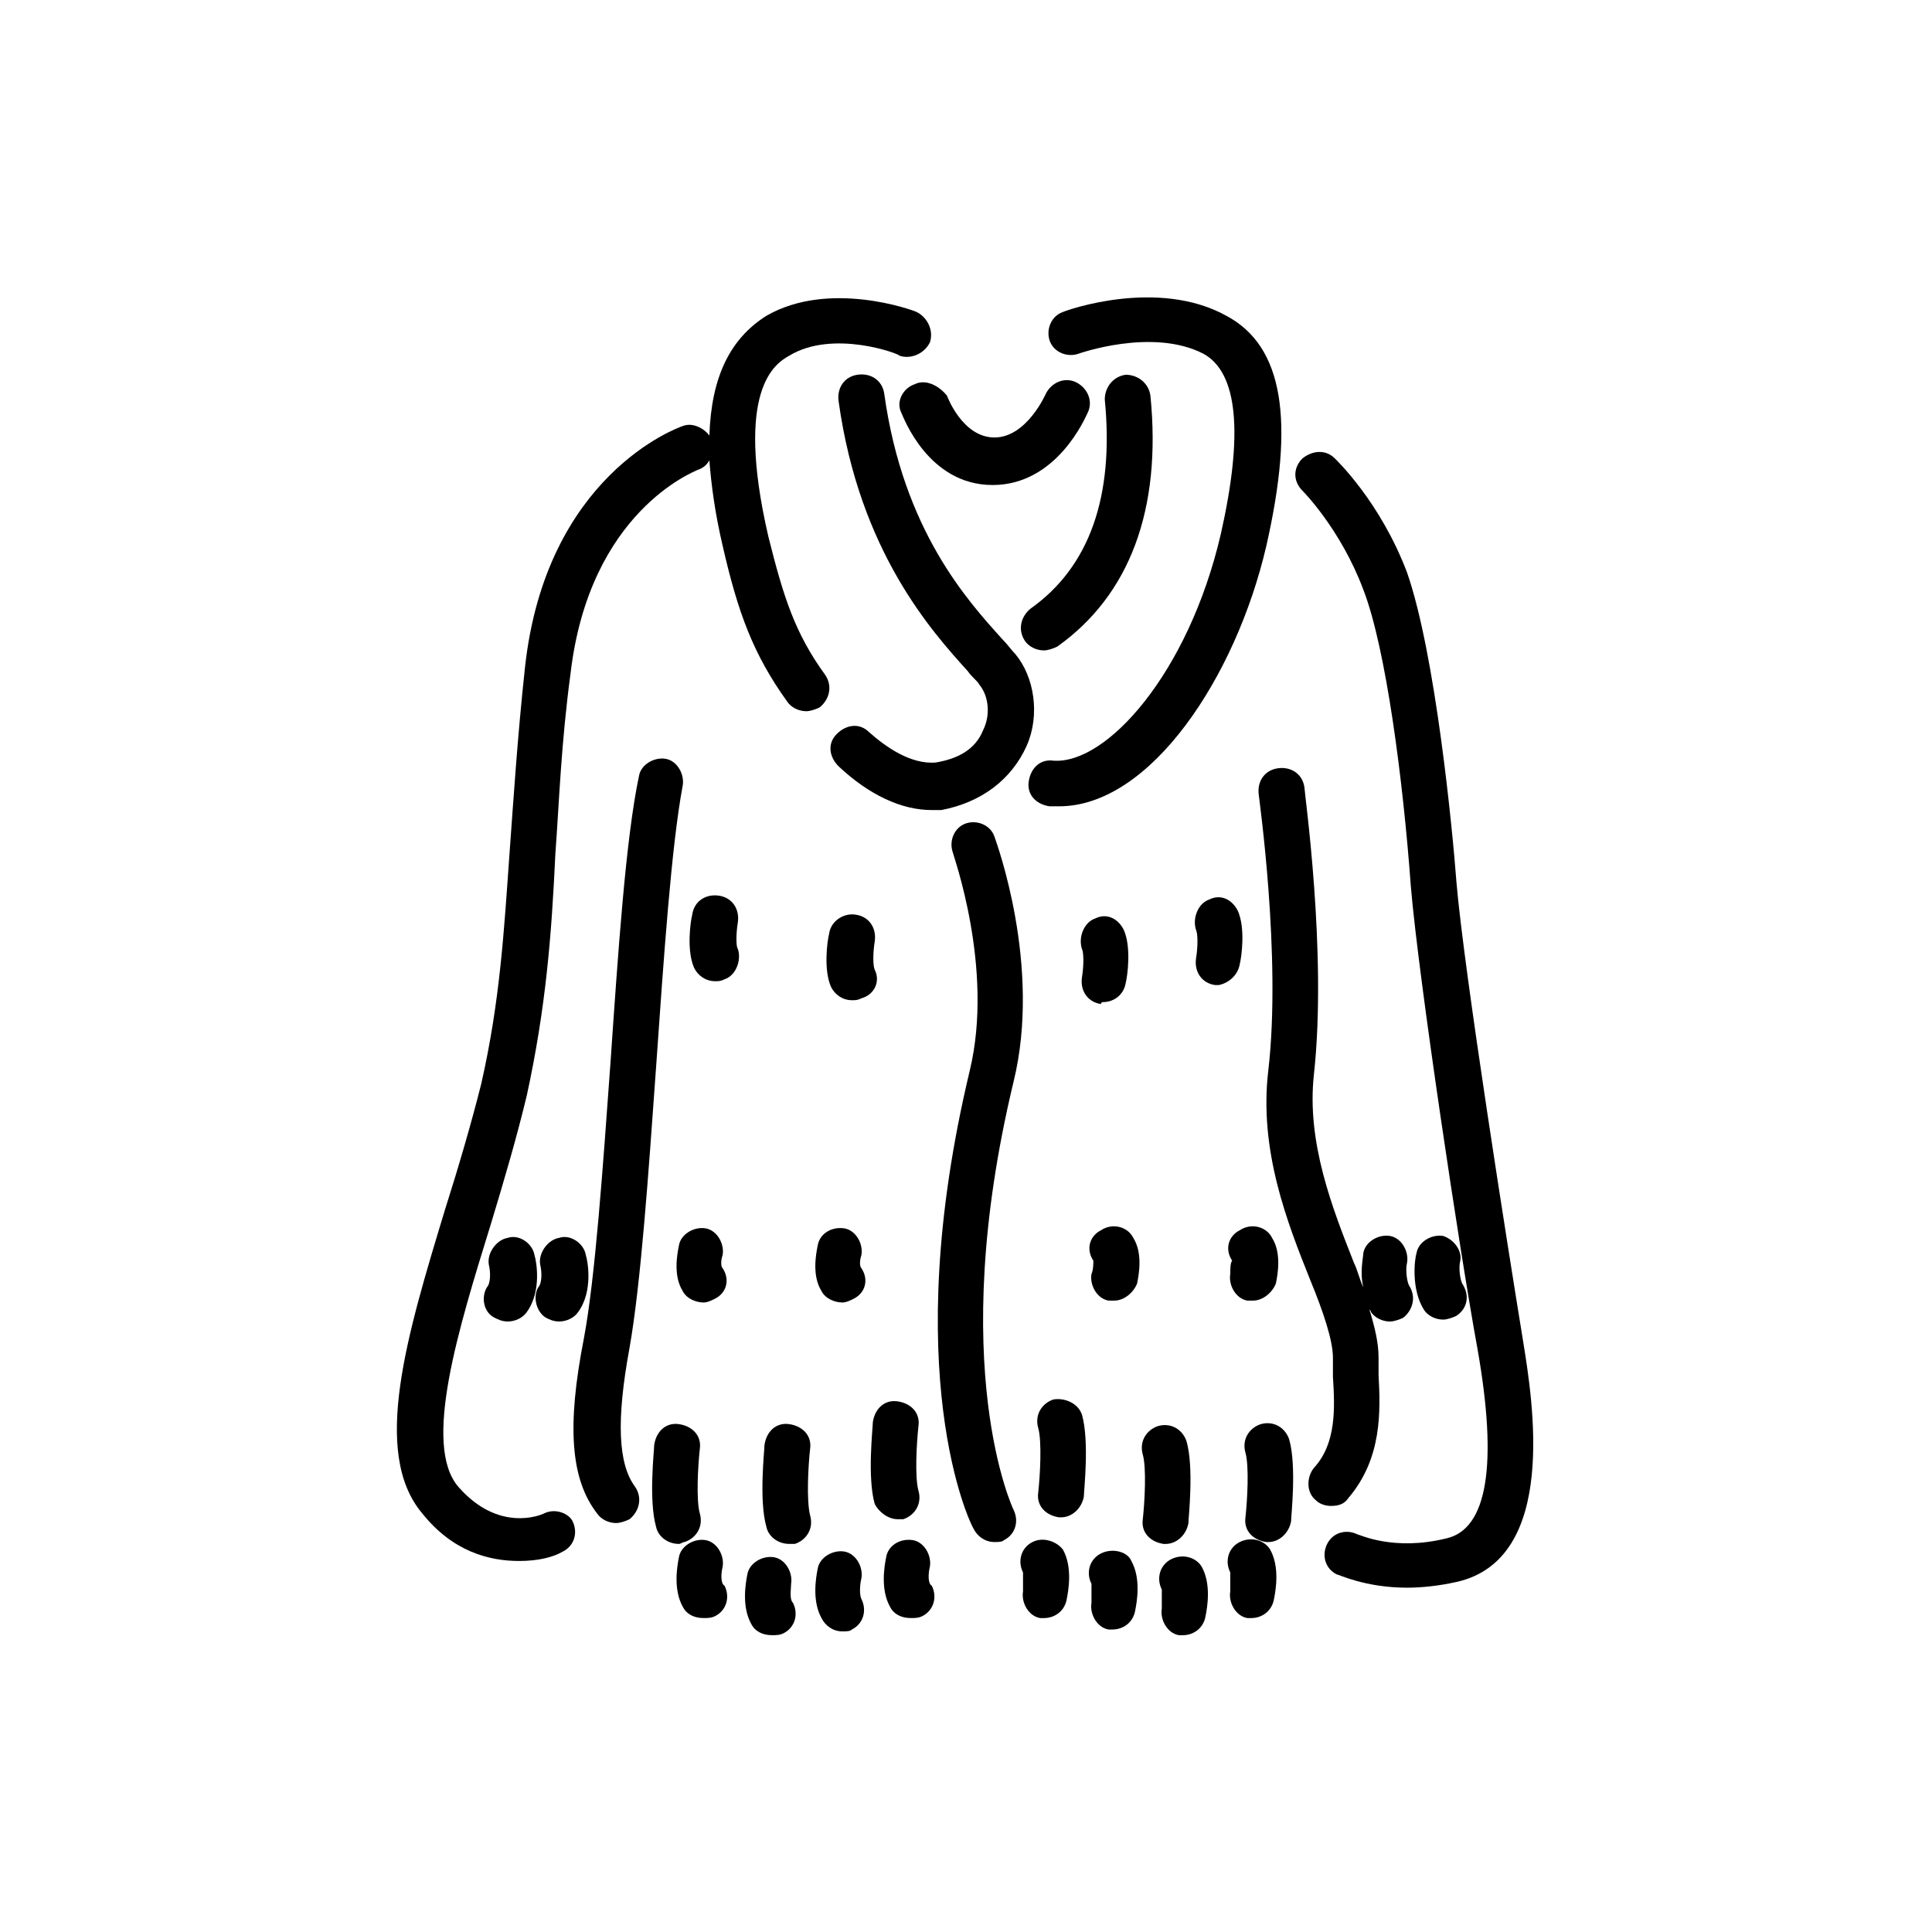 <?xml version="1.0" encoding="UTF-8"?>
<!-- Uploaded to: ICON Repo, www.iconrepo.com, Generator: ICON Repo Mixer Tools -->
<svg fill="#000000" width="800px" height="800px" version="1.1" viewBox="144 144 512 512" xmlns="http://www.w3.org/2000/svg">
 <g>
  <path d="m310.82 501.27c3.023-17.129 5.039-46.352 7.055-74.562 2.016-28.719 4.031-58.441 7.055-74.562 0.504-3.023-1.512-6.551-4.535-7.055-3.023-0.504-6.551 1.512-7.055 4.535-3.527 16.625-5.543 46.855-7.559 76.074-2.016 27.711-4.031 56.93-7.055 73.051-4.535 23.176-3.527 37.281 3.527 46.352 1.008 1.512 3.023 2.519 5.039 2.519 1.008 0 2.519-0.504 3.527-1.008 2.519-2.016 3.527-5.543 1.512-8.566-4.535-6.047-5.039-17.633-1.512-36.777z"/>
  <path d="m501.27 541.07c9.07-10.578 8.566-23.176 8.062-32.746v-4.535c0-4.031-1.008-8.062-2.519-13.098 0 0.504 0.504 0.504 0.504 1.008 1.008 1.512 3.023 2.519 5.039 2.519 1.008 0 2.519-0.504 3.527-1.008 2.519-2.016 3.527-5.543 1.512-8.566-0.504-1.008-1.008-4.031-0.504-6.047 0.504-3.023-1.512-6.551-4.535-7.055-3.023-0.504-6.551 1.512-7.055 4.535 0 1.008-1.008 5.039 0 9.07-1.008-2.016-1.512-4.535-2.519-6.551-5.543-14.105-12.594-31.738-10.578-49.879 3.527-32.242-2.519-74.562-2.519-76.074-0.504-3.527-3.527-5.543-7.055-5.039-3.527 0.504-5.543 3.527-5.039 7.055 0 0.504 6.047 42.824 2.519 73.051-2.519 21.16 5.039 40.305 11.082 55.418 3.527 8.566 6.047 16.121 6.047 20.656v5.039c0.504 8.062 1.008 17.633-5.039 24.184-2.016 2.519-2.016 6.551 0.504 8.566 1.008 1.008 2.519 1.512 4.031 1.512 2.016 0 3.527-0.504 4.535-2.016z"/>
  <path d="m547.61 499.25c-4.031-24.688-15.617-97.738-17.633-121.42-1.008-13.602-5.543-60.457-13.098-82.121-7.055-18.641-18.641-29.727-19.145-30.23-2.519-2.519-6.047-2.016-8.566 0-2.519 2.519-2.519 6.047 0 8.566 0 0 10.078 10.078 16.121 26.199 6.047 15.617 10.578 50.883 12.594 78.594 2.016 24.184 13.098 97.738 17.633 122.43 5.543 31.234 2.519 47.863-8.062 50.383-14.105 3.527-23.176-1.008-23.68-1.008-3.023-1.512-6.551-0.504-8.062 2.519-1.512 3.023-0.504 6.551 2.519 8.062 0.504 0 7.559 3.527 18.641 3.527 4.031 0 8.566-0.504 13.098-1.512 27.215-6.051 20.16-48.371 17.641-63.988z"/>
  <path d="m288.15 545.09c-1.008 0.504-12.09 5.039-22.672-7.055-9.574-11.082 0-41.816 8.566-69.527 3.527-11.586 7.055-23.68 9.574-34.258 5.039-23.176 6.551-42.32 7.559-63.984 1.008-13.602 1.512-29.223 4.031-47.863 5.039-42.824 32.746-53.402 33.754-53.906 1.512-0.504 2.519-1.512 3.023-2.519 0.504 6.551 1.512 14.105 3.527 22.672 4.031 17.633 8.062 28.719 17.129 41.312 1.008 1.512 3.023 2.519 5.039 2.519 1.008 0 2.519-0.504 3.527-1.008 2.519-2.016 3.527-5.543 1.512-8.566-8.062-11.082-11.082-20.656-15.113-36.777-9.07-39.297 2.016-45.848 5.543-47.863 11.586-7.055 29.223-0.504 29.223 0 3.023 1.008 6.551-0.504 8.062-3.527 1.008-3.023-0.504-6.551-3.527-8.062-1.008-0.504-23.176-8.566-39.801 1.008-9.574 6.047-14.609 16.121-15.113 31.738-1.512-2.016-4.535-3.527-7.055-2.519-1.512 0.504-36.273 13.098-41.816 63.984-2.016 18.641-3.023 34.762-4.031 48.367-1.512 21.16-2.519 39.801-7.559 61.969-2.519 10.078-6.047 22.168-9.574 33.25-10.078 33.25-19.648 64.488-6.047 80.609 8.062 10.078 17.633 12.594 25.695 12.594 5.039 0 9.07-1.008 11.586-2.519 3.023-1.512 4.031-5.039 2.519-8.062-1.012-2.004-4.539-3.512-7.562-2.004z"/>
  <path d="m416.12 341.55c3.527-8.062 2.016-18.137-3.023-24.184-1.008-1.008-2.016-2.519-3.527-4.031-9.07-10.078-26.199-28.719-31.234-64.992-0.504-3.527-3.527-5.543-7.055-5.039s-5.543 3.527-5.039 7.055c5.543 39.801 24.688 60.961 34.258 71.539 1.008 1.512 2.519 2.519 3.023 3.527 2.519 3.023 3.023 8.062 1.008 12.09-2.016 5.039-6.551 7.559-12.594 8.566-6.551 0.504-13.098-4.031-17.633-8.062-2.519-2.519-6.047-2.016-8.566 0.504-2.519 2.519-2.016 6.047 0.504 8.566 8.062 7.559 16.625 11.586 24.688 11.586h2.519c10.578-2.008 18.641-8.055 22.672-17.125z"/>
  <path d="m417.13 305.28c-2.519 2.016-3.527 5.543-1.512 8.566 1.008 1.512 3.023 2.519 5.039 2.519 1.008 0 2.519-0.504 3.527-1.008 19.145-13.602 27.711-36.273 24.688-66.504-0.504-3.527-3.527-5.543-6.551-5.543-3.527 0.504-5.543 3.527-5.543 6.551 2.519 25.695-4.031 44.336-19.648 55.418z"/>
  <path d="m429.72 237.77s19.648-7.055 33.25 0c9.07 5.039 10.578 21.16 4.535 47.863-8.566 36.777-30.23 60.961-44.336 59.953-3.527-0.504-6.047 2.016-6.551 5.543-0.504 3.527 2.016 6.047 5.543 6.551h2.519c24.184 0 46.855-34.258 54.914-69.023 7.559-33.25 4.535-52.898-10.578-60.961-18.137-10.078-42.32-1.512-43.328-1.008-3.023 1.008-4.535 4.535-3.527 7.559 1.008 3.019 4.535 4.531 7.559 3.523z"/>
  <path d="m339.54 388.41c0.504-3.527-1.512-6.551-5.039-7.055-3.527-0.504-6.551 1.512-7.055 5.039-0.504 2.016-1.512 9.574 0.504 14.105 1.008 2.016 3.023 3.527 5.543 3.527 1.008 0 1.512 0 2.519-0.504 3.023-1.008 4.535-5.039 3.527-8.062-0.504-0.5-0.504-4.027 0-7.051z"/>
  <path d="m375.82 401.01c-0.504-1.008-0.504-4.535 0-7.559 0.504-3.527-1.512-6.551-5.039-7.055-3.023-0.504-6.551 1.512-7.055 5.039-0.504 2.016-1.512 9.574 0.504 14.105 1.008 2.016 3.023 3.527 5.543 3.527 1.008 0 1.512 0 2.519-0.504 3.527-1.008 5.039-4.535 3.527-7.555z"/>
  <path d="m472.55 399.5c0.504-2.016 1.512-9.574-0.504-14.105-1.512-3.023-4.535-4.535-7.559-3.023-3.023 1.008-4.535 5.039-3.527 8.062 0.504 1.008 0.504 4.535 0 7.559-0.504 3.527 1.512 6.551 5.039 7.055h1.008c2.519-0.512 5.039-2.527 5.543-5.547z"/>
  <path d="m436.27 409.57c3.023 0 5.543-2.016 6.047-5.039 0.504-2.016 1.512-9.574-0.504-14.105-1.512-3.023-4.535-4.535-7.559-3.023-3.023 1.008-4.535 5.039-3.527 8.062 0.504 1.008 0.504 4.535 0 7.559-0.504 3.527 1.512 6.551 5.039 7.055 0-0.508 0.504-0.508 0.504-0.508z"/>
  <path d="m335.51 476.58c0.504-3.023-1.512-6.551-4.535-7.055-3.023-0.504-6.551 1.512-7.055 4.535-0.504 2.519-1.512 8.062 1.008 12.09 1.008 2.016 3.527 3.023 5.543 3.023 1.008 0 2.016-0.504 3.023-1.008 3.023-1.512 4.031-5.039 2.016-8.062-0.504-0.5-0.504-2.012 0-3.523z"/>
  <path d="m372.29 476.58c0.504-3.023-1.512-6.551-4.535-7.055-3.527-0.504-6.551 1.512-7.055 4.535-0.504 2.519-1.512 8.062 1.008 12.09 1.008 2.016 3.527 3.023 5.543 3.023 1.008 0 2.016-0.504 3.023-1.008 3.023-1.512 4.031-5.039 2.016-8.062-0.504-0.5-0.504-2.012 0-3.523z"/>
  <path d="m470.03 481.62c-0.504 3.023 1.512 6.551 4.535 7.055h1.512c2.519 0 5.039-2.016 6.047-4.535 0.504-2.519 1.512-8.062-1.008-12.09-1.512-3.023-5.543-4.031-8.566-2.016-3.023 1.512-4.031 5.039-2.016 8.062-0.504 0.5-0.504 2.516-0.504 3.523z"/>
  <path d="m433.25 481.62c-0.504 3.023 1.512 6.551 4.535 7.055h1.512c2.519 0 5.039-2.016 6.047-4.535 0.504-2.519 1.512-8.062-1.008-12.09-1.512-3.023-5.543-4.031-8.566-2.016-3.023 1.512-4.031 5.039-2.016 8.062 0 0.5 0 2.516-0.504 3.523z"/>
  <path d="m325.43 552.65c3.023-1.008 5.039-4.031 4.031-7.559-1.008-3.527-0.504-12.594 0-17.129 0.504-3.527-2.016-6.047-5.543-6.551-3.527-0.504-6.047 2.016-6.551 5.543 0 1.512-1.512 14.609 0.504 21.664 0.504 2.519 3.023 4.535 6.047 4.535 0.504 0 1.008-0.504 1.512-0.504z"/>
  <path d="m358.69 527.96c0.504-3.527-2.016-6.047-5.543-6.551-3.527-0.504-6.047 2.016-6.551 5.543 0 1.512-1.512 14.609 0.504 21.664 0.504 2.519 3.023 4.535 6.047 4.535h1.512c3.023-1.008 5.039-4.031 4.031-7.559-1.008-4.027-0.504-13.098 0-17.633z"/>
  <path d="m381.86 546.61h1.512c3.023-1.008 5.039-4.031 4.031-7.559s-0.504-12.594 0-17.129c0.504-3.527-2.016-6.047-5.543-6.551-3.527-0.504-6.047 2.016-6.551 5.543 0 1.512-1.512 14.609 0.504 21.664 1.008 2.019 3.527 4.031 6.047 4.031z"/>
  <path d="m478.09 521.42c-3.023 1.008-5.039 4.031-4.031 7.559 1.008 3.527 0.504 12.594 0 17.129-0.504 3.527 2.016 6.047 5.543 6.551h0.504c3.023 0 5.543-2.519 6.047-5.543 0-1.512 1.512-14.609-0.504-21.664-1.012-3.023-4.031-5.039-7.559-4.031z"/>
  <path d="m452.9 553.16c3.023 0 5.543-2.519 6.047-5.543 0-1.512 1.512-14.609-0.504-21.664-1.008-3.023-4.031-5.039-7.559-4.031-3.023 1.008-5.039 4.031-4.031 7.559 1.008 3.527 0.504 12.594 0 17.129-0.504 3.527 2.016 6.047 5.543 6.551h0.504z"/>
  <path d="m423.17 514.87c-3.023 1.008-5.039 4.031-4.031 7.559 1.008 3.527 0.504 12.594 0 17.129-0.504 3.527 2.016 6.047 5.543 6.551h0.504c3.023 0 5.543-2.519 6.047-5.543 0-1.512 1.512-14.609-0.504-21.664-1.008-3.023-4.535-4.535-7.559-4.031z"/>
  <path d="m335.51 559.2c0.504-3.023-1.512-6.551-4.535-7.055-3.023-0.504-6.551 1.512-7.055 4.535-0.504 2.519-1.512 8.566 1.008 13.098 1.008 2.016 3.023 3.023 5.543 3.023 1.008 0 2.016 0 3.023-0.504 3.023-1.512 4.031-5.039 2.519-8.062-1.008-0.5-1.008-3.019-0.504-5.035z"/>
  <path d="m353.65 563.74c0.504-3.023-1.512-6.551-4.535-7.055-3.023-0.504-6.551 1.512-7.055 4.535-0.504 2.519-1.512 8.566 1.008 13.098 1.008 2.016 3.023 3.023 5.543 3.023 1.008 0 2.016 0 3.023-0.504 3.023-1.512 4.031-5.039 2.519-8.062-1.008-1.008-0.504-3.527-0.504-5.035z"/>
  <path d="m372.29 562.23c0.504-3.023-1.512-6.551-4.535-7.055-3.023-0.504-6.551 1.512-7.055 4.535-0.504 2.519-1.512 8.566 1.008 13.098 1.008 2.016 3.023 3.527 5.543 3.527 1.008 0 2.016 0 2.519-0.504 3.023-1.512 4.031-5.039 2.519-8.062-0.504-1.008-0.504-3.523 0-5.539z"/>
  <path d="m390.43 559.2c0.504-3.023-1.512-6.551-4.535-7.055-3.527-0.504-6.551 1.512-7.055 4.535-0.504 2.519-1.512 8.566 1.008 13.098 1.008 2.016 3.023 3.023 5.543 3.023 1.008 0 2.016 0 3.023-0.504 3.023-1.512 4.031-5.039 2.519-8.062-1.008-0.5-1.008-3.019-0.504-5.035z"/>
  <path d="m472.55 552.65c-3.023 1.512-4.031 5.039-2.519 8.062v5.039c-0.504 3.023 1.512 6.551 4.535 7.055h1.008c3.023 0 5.543-2.016 6.047-5.039 0.504-2.519 1.512-8.566-1.008-13.098-1.512-2.523-5.039-3.531-8.062-2.019z"/>
  <path d="m454.41 557.19c-3.023 1.512-4.031 5.039-2.519 8.062v5.039c-0.504 3.023 1.512 6.551 4.535 7.055h1.008c3.023 0 5.543-2.016 6.047-5.039 0.504-2.519 1.512-8.566-1.008-13.098-1.512-2.523-5.039-3.531-8.062-2.019z"/>
  <path d="m435.77 555.68c-3.023 1.512-4.031 5.039-2.519 8.062v5.039c-0.504 3.023 1.512 6.551 4.535 7.055h1.008c3.023 0 5.543-2.016 6.047-5.039 0.504-2.519 1.512-8.566-1.008-13.098-1.008-2.523-5.039-3.531-8.062-2.019z"/>
  <path d="m417.63 552.65c-3.023 1.512-4.031 5.039-2.519 8.062v5.039c-0.504 3.023 1.512 6.551 4.535 7.055h1.008c3.023 0 5.543-2.016 6.047-5.039 0.504-2.519 1.512-8.566-1.008-13.098-1.516-2.019-5.039-3.531-8.062-2.019z"/>
  <path d="m412.59 430.73c7.559-30.73-4.535-63.48-5.039-64.992-1.008-3.023-4.535-4.535-7.559-3.527-3.023 1.008-4.535 4.535-3.527 7.559 0 0.504 11.082 30.73 4.535 57.938-19.145 80.105 0 119.91 1.008 121.42 1.008 2.016 3.023 3.527 5.543 3.527 1.008 0 2.016 0 2.519-0.504 3.023-1.512 4.031-5.039 2.519-8.062 0 0.004-18.137-37.785 0-113.36z"/>
  <path d="m386.39 245.83c-3.023 1.008-5.039 4.535-3.527 7.559 0.504 1.008 7.055 19.145 24.184 19.145 17.129 0 24.688-18.137 25.191-19.145 1.512-3.023 0-6.551-3.023-8.062s-6.551 0-8.062 3.023c0 0-5.039 11.586-13.602 11.586-8.566 0-12.594-11.082-12.594-11.082-2.016-2.519-5.543-4.535-8.566-3.023z"/>
  <path d="m275.05 493.2c1.008 0.504 2.016 1.008 3.527 1.008 2.016 0 4.031-1.008 5.039-2.519 4.031-5.543 2.519-13.602 2.016-15.113-0.504-3.023-4.031-5.543-7.055-4.535-3.023 0.504-5.543 4.031-5.039 7.055 0.504 2.016 0.504 5.039-0.504 6.047-1.512 2.516-1.008 6.547 2.016 8.059z"/>
  <path d="m288.66 493.2c1.008 0.504 2.016 1.008 3.527 1.008 2.016 0 4.031-1.008 5.039-2.519 4.031-5.543 2.519-13.602 2.016-15.113-0.504-3.023-4.031-5.543-7.055-4.535-3.023 0.504-5.543 4.031-5.039 7.055 0.504 2.016 0.504 5.039-0.504 6.047-1.512 2.516-0.504 6.547 2.016 8.059z"/>
  <path d="m526.45 471.54c-3.023-0.504-6.551 1.512-7.055 4.535-0.504 1.512-1.512 9.574 2.016 15.113 1.008 1.512 3.023 2.519 5.039 2.519 1.008 0 2.519-0.504 3.527-1.008 3.023-2.016 3.527-5.543 1.512-8.566-0.504-1.008-1.008-4.031-0.504-6.047 0.504-2.516-1.512-5.539-4.535-6.547z"/>
 </g>
</svg>
